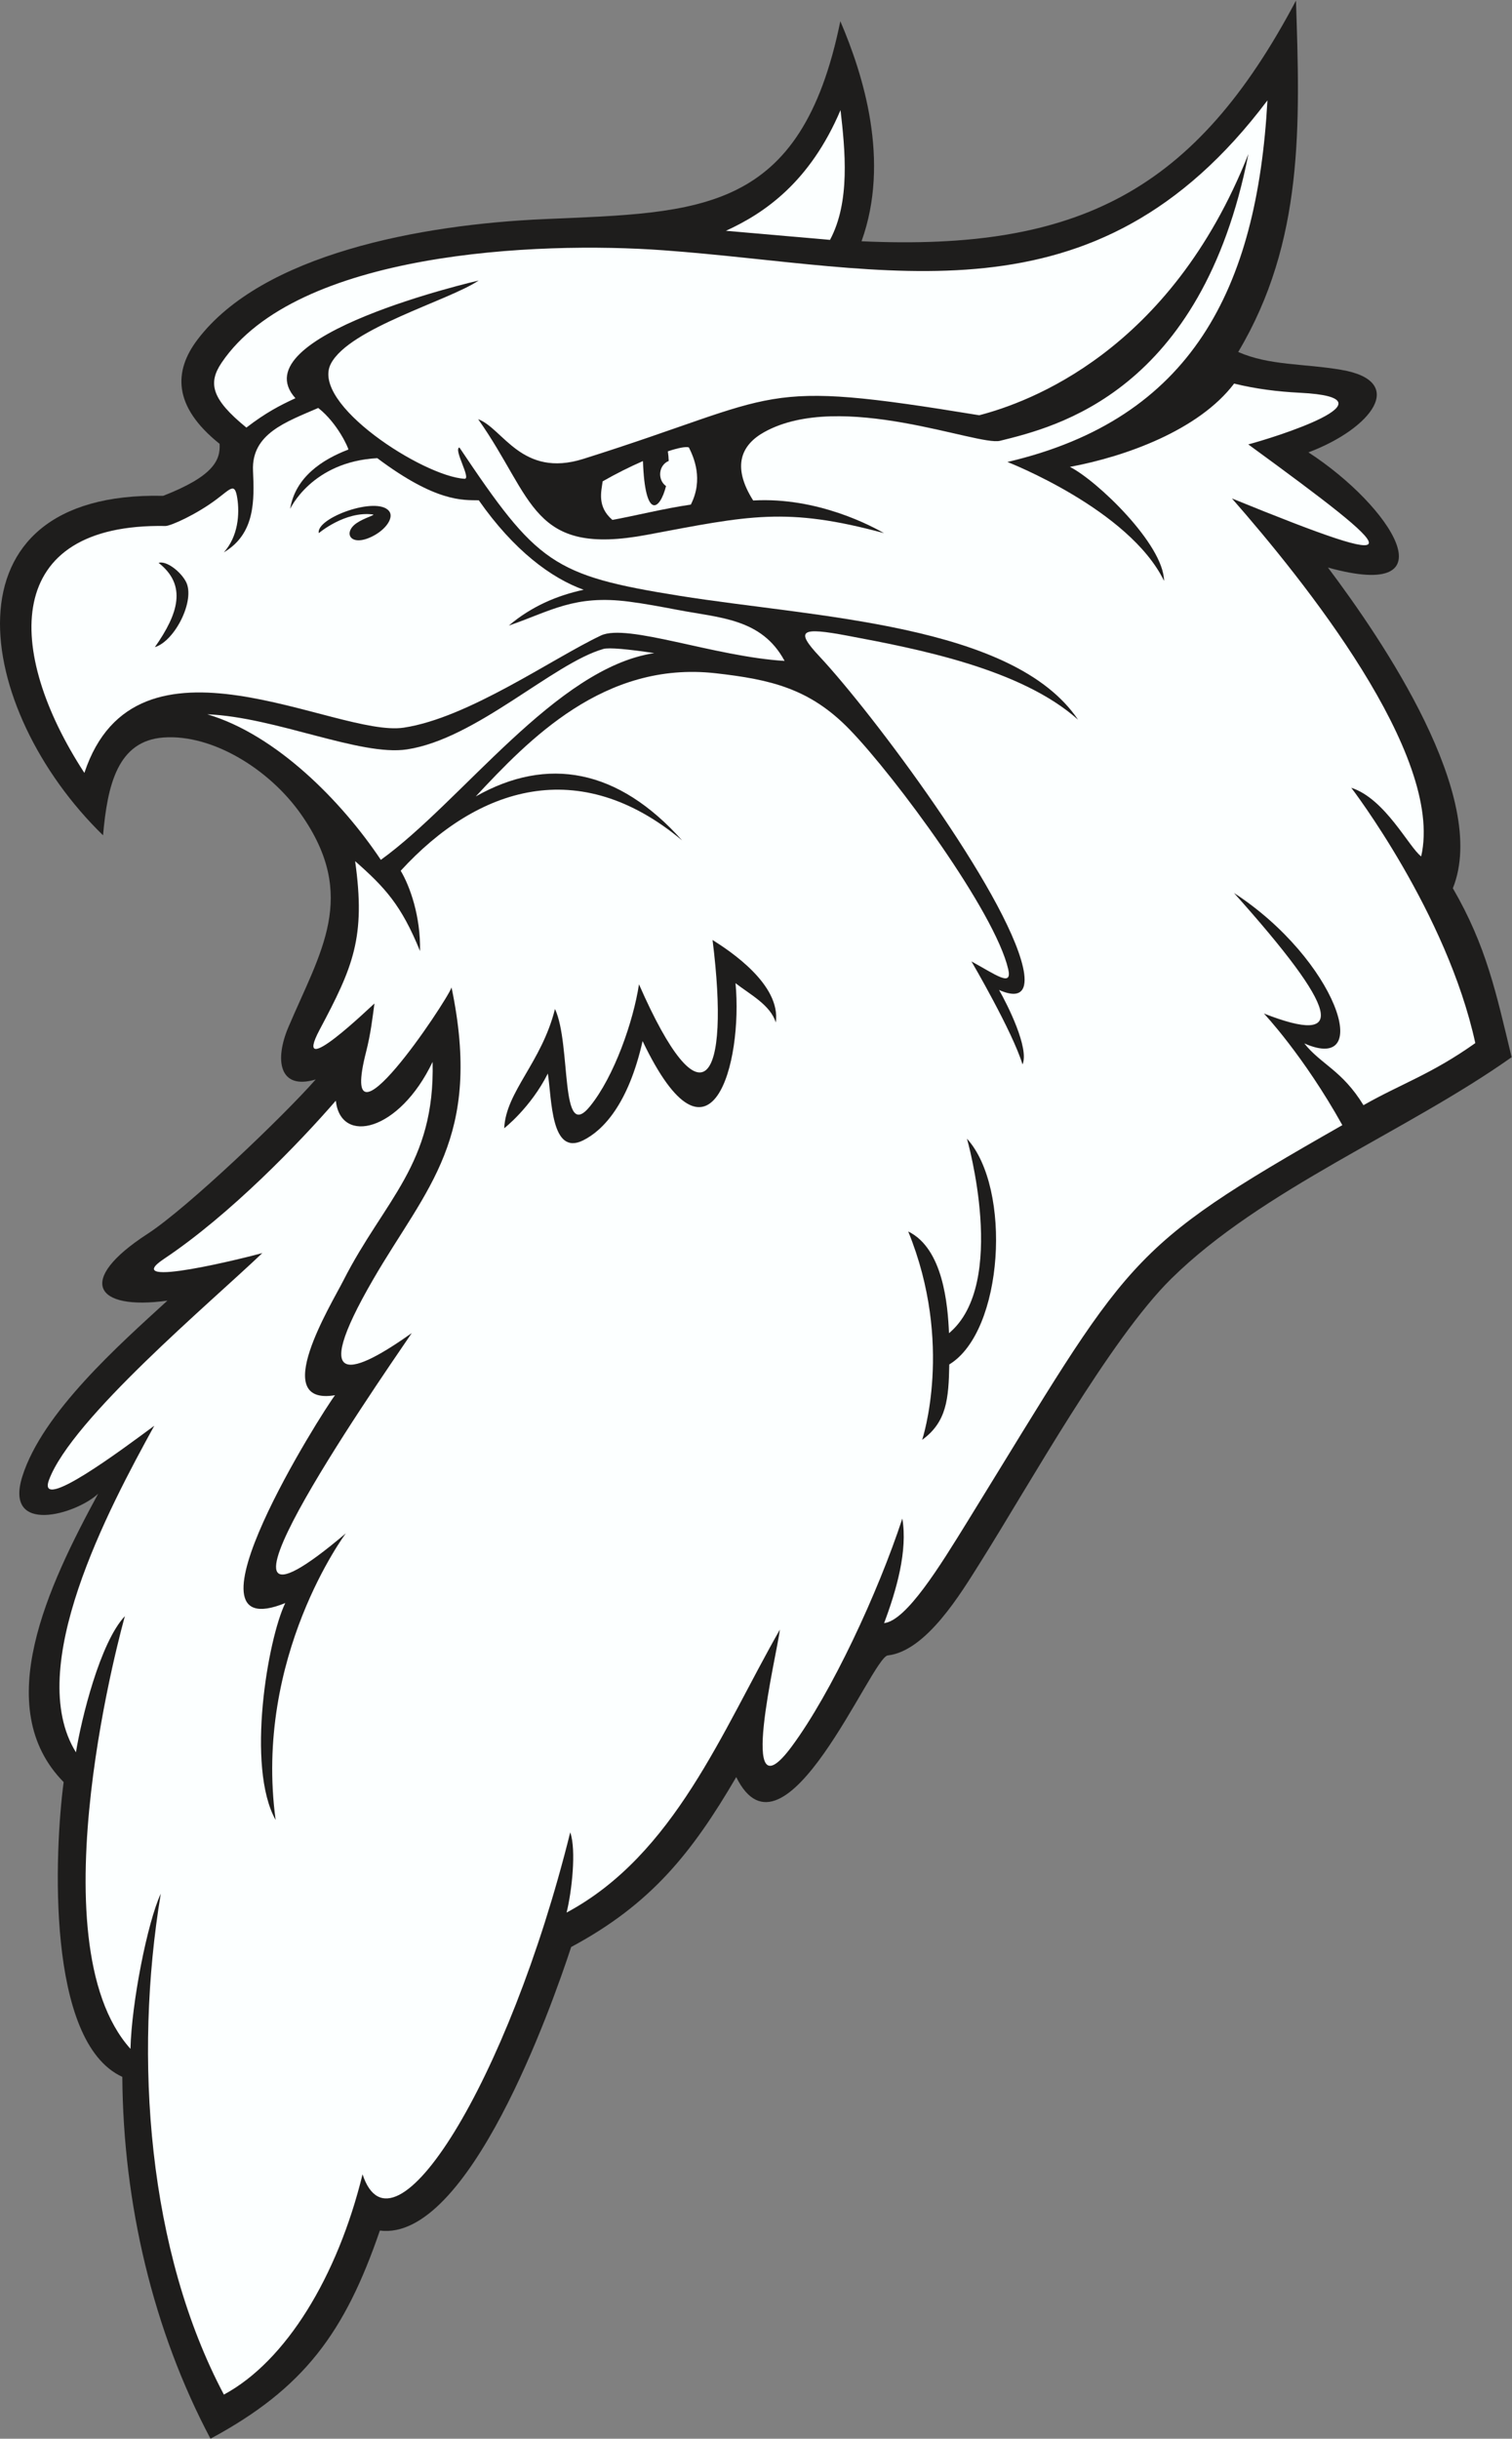 <?xml version="1.0" encoding="UTF-8" standalone="no"?>
<svg
   xmlns:dc="http://purl.org/dc/elements/1.1/"
   xmlns:cc="http://creativecommons.org/ns#"
   xmlns:rdf="http://www.w3.org/1999/02/22-rdf-syntax-ns#"
   xmlns:svg="http://www.w3.org/2000/svg"
   xmlns="http://www.w3.org/2000/svg"
   viewBox="0 0 466.88 752.707"
   height="752.707"
   width="466.88"
   xml:space="preserve"
   id="svg2"
   version="1.1"><rect x="0" y="0" width="466.88" height="752.707" fill="#808080" stroke="none"/><defs
     id="defs6" /><g
     transform="matrix(1.333,0,0,-1.333,0,752.707)"
     id="g10"><g
       transform="scale(0.1)"
       id="g12"><path
         id="path14"
         style="fill:#1e1d1c;fill-opacity:1;fill-rule:evenodd;stroke:none"
         d="m 283.352,837.832 c -177.118,80.84 -157.075,522.458 -135.911,682.498 -170.363,172.99 -35.625,454.69 79.883,667.68 -51.554,-48.15 -218.519,-96.23 -175.566,40.13 46.547,147.86 224.668,305 336.008,406.98 -168.633,-23.32 -212.274,46.89 -46.207,154.51 92.25,59.78 315.332,272.93 389.73,357.63 -85.75,-25.56 -95.113,45.97 -63.406,120.73 74.133,174.8 162.738,303.14 29.644,493.02 -73.586,105 -205.808,186.1 -318.558,178.06 -106.528,-7.6 -129.981,-109.81 -140.274,-226.45 -299.082,290.8 -382.879,797.63 139.118,785.99 115.863,45.12 133.199,82.18 130.871,120.4 -109.481,87.6 -105.704,169.2 -51.504,240.95 150.078,198.64 518.07,267.07 804.36,279.45 361.15,15.6 593.88,11.77 685.05,458.14 53.09,-123.68 116.12,-323.57 49.1,-509.49 503.27,-22.9 773.69,117.04 1006.36,557.23 9.43,-286.35 18.75,-557.73 -133.84,-813.63 73.27,-31.72 149.84,-26.35 237.88,-41.11 155.49,-26.07 71.31,-136.08 -75.14,-191.27 192.19,-124.82 334.07,-346.96 45.19,-266.69 126.32,-168.12 374.23,-531.89 289.31,-742.55 77.94,-134.47 100.24,-242.44 136.16,-391.22 -243.47,-172.41 -577.82,-305.31 -788.51,-512.94 -142.04,-139.96 -328.12,-475.63 -442.42,-657.09 -44.09,-69.98 -124.57,-205.06 -214.3,-215.18 -37.25,-4.2 -239.68,-506.58 -350.93,-281.66 C 1602.63,1355.96 1507.75,1237.5 1323.11,1138.54 1278.34,1002.01 1085.65,455.84 879.949,481.934 798.941,246.113 704.527,116.66 487.594,0 354.664,250.723 285.289,544.141 283.352,837.832 v 0" /><path
         id="path16"
         style="fill:#fcffff;fill-opacity:1;fill-rule:nonzero;stroke:none"
         d="m 1320.94,1404.06 c 14.47,-41.6 3.48,-137.77 -8.46,-185.82 249.97,133.99 360.63,421.45 494.11,655.28 -6.36,-56 -102.31,-446.02 27.69,-270.34 91.95,124.28 199.49,355.51 255.9,527.33 12.71,-74.14 -13.44,-165.67 -42.23,-242.09 51.78,5.82 128.93,131.33 193.65,236.19 378.74,613.55 358.12,626.54 867.87,916.88 -90.06,161.58 -181.4,258.15 -181.74,258.49 195.59,-76.55 174.86,6.27 -69.21,279.06 236.64,-153.9 326.6,-420.56 162.8,-348.28 38.95,-48.97 87.45,-62.06 137.11,-143.06 88.03,50.07 156.53,71.16 259.04,143.76 -65.79,302.33 -286.6,590.33 -287.3,591.17 78.62,-25.25 134,-138.34 161.92,-158.85 53.96,235.81 -274.04,641.24 -438.36,828.82 433.03,-176.31 400.25,-139.31 37.86,125.11 55.17,14.39 355.72,107.75 119.62,119.56 -51.3,2.55 -102.5,8.94 -152.41,21.26 -81.67,-107.63 -250.97,-168.9 -380.4,-192.89 62.3,-31.25 217.07,-179.29 218.1,-263.96 -80.95,165.77 -362.22,275.1 -362.84,275.32 426.78,99.73 578.35,400.95 602.32,837.26 -401.81,-534.04 -876.86,-385.17 -1398.87,-347.09 -293.86,21.41 -850.079,-3.64 -1023.63,-260.14 -31.769,-46.95 -24.609,-83.79 57.286,-150.38 44.554,34.26 77.234,51.24 113.574,68 -130.578,144.93 423.05,272.17 424.51,272.52 -69.63,-46.78 -298.756,-110.04 -342.233,-192.33 -48.965,-92.63 214.668,-261.65 309.513,-266.7 16.14,-0.85 -26.39,68.61 -11.89,72.43 179.83,-268.28 215.72,-296.36 509.68,-343.41 313.12,-50.11 773.01,-64.61 923.35,-286.89 -131.32,117.51 -369.02,163.56 -534.56,194.59 -107.07,20.07 -121.87,13.23 -64.58,-47.92 123.96,-132.35 431.83,-545.12 471.52,-719.48 9.63,-42.33 4.35,-79.42 -55.33,-52.99 19.71,-34.56 70.33,-135.16 54.29,-172.42 -22.75,75.38 -118.04,238.18 -118.26,238.55 57.5,-31.47 94.92,-60.14 85.15,-18.02 -30.91,133.19 -261.63,445.57 -366.95,554.49 -92.48,95.66 -183.59,116.35 -310.66,130.74 -259.07,29.32 -434.48,-155.37 -555.84,-285.23 166.29,94.05 329.83,64.15 478.12,-101.89 -238.04,199.19 -473.54,124.66 -651.971,-70.2 21.492,-35.87 46.406,-105.86 44.801,-185.99 -43.488,106.88 -81.23,147.21 -150.348,208.22 24.864,-177.16 -4.957,-244.98 -82.168,-390.17 -67.679,-127.27 122.934,57.91 126.911,60.6 -4.551,-33.03 -8.25,-68.5 -19.52,-112.7 -67.043,-263.22 186.125,116.3 198.135,149.75 72.62,-348.73 -58.119,-463.22 -181.143,-675.18 -153.933,-265.25 -41.281,-217.44 88.946,-125.02 -89.985,-132.01 -555.379,-804.59 -152.7,-463.65 -0.515,-0.61 -213.922,-285.88 -162.605,-663.73 -68.86,122.73 -18.195,418.84 22.293,502.28 -261.481,-106.13 87.074,445.2 115.285,481.21 -153.188,-25.11 -9.547,208.73 19.34,265.59 94.933,186.84 212.594,268.91 206.674,506.23 -77.569,-162.3 -213.155,-192.3 -224.202,-89.86 -83.558,-96.41 -244.925,-264.19 -398.07,-366.27 -108.789,-72.54 197.985,4.92 227.891,13.51 -118.84,-113.71 -441.16,-383.38 -494.129,-525.08 -29.551,-79 171.433,71.88 243.769,125.18 -105.914,-192.48 -302.589,-561.29 -181.425,-756.13 12.406,76.7 55.621,254.24 113.39,315.33 -0.601,-2.09 -212.82,-751.19 12.922,-1001.934 2.481,106.214 39.293,293.084 70.176,359.254 C 309.156,880.254 342.734,433.945 518.625,102.148 662.551,179.551 781.848,375.449 839.836,612.129 910.207,399.082 1177.14,824.688 1320.94,1404.06 Z m 815.19,908.75 c 0.2,0.65 73.88,222.21 -32.29,482.5 81.02,-39.61 91.66,-169.72 94.48,-235.54 137.66,114.76 41.88,449.31 41.59,450.39 104.26,-114.59 85.25,-446.16 -40.95,-522.78 -1.46,-79.7 -5.86,-133.12 -62.83,-174.57 z m -391.44,2175.05 c 151.15,8.6 278.19,-61.5 303.12,-75.61 -227.09,61.38 -312.57,40.49 -548.77,-3.82 -268.66,-50.41 -261.64,83.84 -391.42,267.67 57.52,-21.12 100.94,-136.89 243.73,-91.92 470.47,148.16 394.14,186.64 917.01,101.03 112.55,29.33 442.23,146.17 623.53,604.91 -108.67,-552.29 -446.97,-632.26 -575.3,-664.05 -50.53,-12.97 -368.81,118.14 -545.81,20.38 -52.36,-28.92 -77.05,-77.95 -26.09,-158.59 z m -459.1,-1177.35 c 38.35,-82.64 10.47,-312.04 80.95,-225.59 56.12,68.81 100.69,197.24 113.64,282.64 146.66,-334.28 211.81,-228.07 170.4,102.69 40.62,-25.59 158.63,-103.28 146.58,-191.11 -12.7,40.87 -59.77,64.92 -93.37,91.04 17.39,-183.91 -57.16,-464.45 -215.25,-134.03 -33.25,-147.03 -92.13,-207.25 -137.89,-229.95 -74.69,-37.07 -72.38,95.46 -81.59,154.78 -40.17,-79.57 -100.84,-126.41 -101.09,-126.74 3.89,84.96 86.52,152.08 117.62,276.27 v 0" /><path
         id="path18"
         style="fill:#fcffff;fill-opacity:1;fill-rule:evenodd;stroke:none"
         d="m 1515.54,4134.44 c -60.09,9.24 -105.21,13.26 -117.67,9.7 -116.9,-33.39 -295.03,-208.63 -455.374,-232.68 -108.183,-16.23 -304.68,75.02 -462.367,81.32 159.621,-47.05 311.863,-201.8 402.043,-337.01 187.898,135.28 405.748,444.59 633.368,478.67 z M 195.449,3857.08 c 119.906,361.6 582.317,81.18 739.672,104.76 149.819,22.46 344.319,160.13 456.929,213.41 60.72,28.73 263.48,-49.14 425.39,-58.86 -53.16,98.81 -150.69,99.46 -248.61,118.3 -35.94,6.92 -75.52,14.24 -111.63,18.93 -126.9,16.48 -181.16,-21.89 -278.56,-55.44 52.47,44.6 112.62,69.97 173.4,82.94 -74.91,26.86 -161.68,90.92 -242.94,207.15 -37,0.67 -98.6,-4.8 -235.198,97.58 -151.882,-8.27 -201.738,-117.47 -201.738,-117.47 11.598,73.49 74.852,114.63 134.695,137.35 1.711,0.64 -24.031,60.63 -69.718,96.36 -73.864,-32.18 -154.844,-59.27 -151.071,-145.11 2.989,-67.57 5.746,-145.99 -67.547,-189.2 33.375,37.08 36.809,89.4 31.082,125.56 -5.761,36.42 -14.308,22.54 -48.222,-2.93 -46.738,-35.07 -104.817,-61.07 -117.789,-61.63 C 5,4435.69 11.262,4139.81 195.449,3857.08 Z m 705.875,606.23 c 11.836,-14.99 -7.293,-42.95 -39.035,-58.7 -51.125,-25.38 -68.246,8.98 -36.32,30.78 18.281,12.49 45.207,19.18 37.64,20.14 -64.472,8.23 -124.898,-43.07 -125.179,-43.28 -7.02,35.32 134.824,86.65 162.894,51.06 z M 358.715,4148.23 c 54.758,77.78 74.707,143.43 8.644,195.29 18.692,5.28 51.18,-20.42 63.446,-43.88 22.039,-42.14 -25.145,-136.93 -72.09,-151.41 v 0" /><path
         id="path20"
         style="fill:#fcffff;fill-opacity:1;fill-rule:nonzero;stroke:none"
         d="m 1922.68,5091.29 c 47.34,88.34 34.96,207.85 24.37,300.48 -71.09,-166.97 -176.13,-238.66 -265.55,-279.46 l 241.18,-21.02 v 0" /><path
         id="path22"
         style="fill:#fcffff;fill-opacity:1;fill-rule:nonzero;stroke:none"
         d="m 1547.04,4601.7 c 1.13,-7.31 1.76,-14.8 2,-22.27 -24.18,-10.12 -26.26,-44 -6.23,-58.21 -14.41,-57.4 -48.82,-78.56 -53.43,57.96 -29.8,-13.05 -62.39,-29.24 -93.37,-46.98 -2.96,-23.09 -13.51,-58.49 22.54,-89.29 48.81,8.7 120.5,26.66 181.68,35.41 29.83,58.49 6.71,109.98 -4.48,132.4 -7.21,2.38 -24.96,-1.15 -48.71,-9.02 v 0" /></g></g></svg>